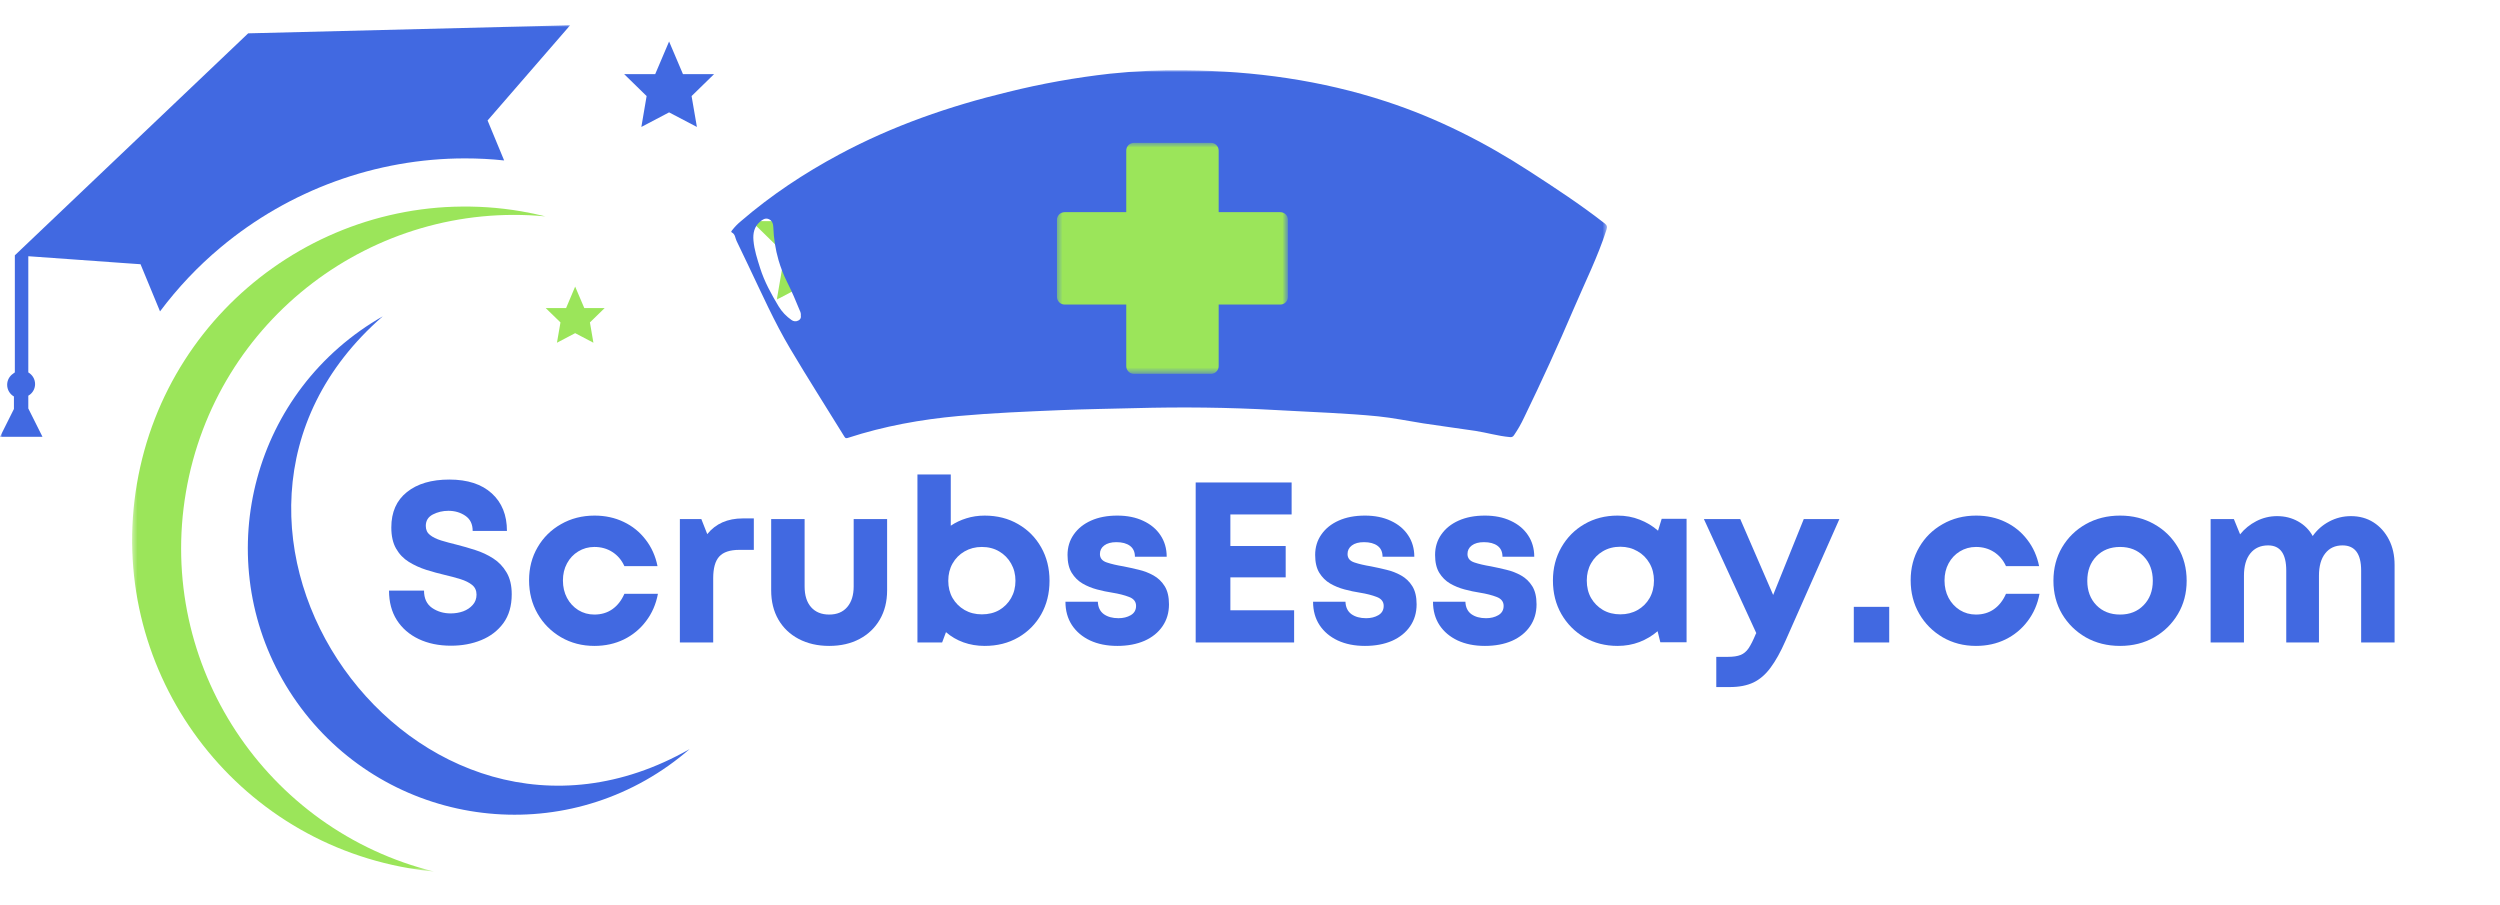 <svg width="500" height="181" viewBox="0 0 500 181" fill="none" xmlns="http://www.w3.org/2000/svg">
<mask id="mask0_5026_8769" style="mask-type:luminance" maskUnits="userSpaceOnUse" x="149" y="33" width="28" height="28">
<path d="M149.333 33.666H177V60.333H149.333V33.666Z" fill="white"/>
</mask>
<g mask="url(#mask0_5026_8769)">
<path d="M163.614 34.541L167.729 44.228H176.952L170.275 50.739L171.854 59.921L163.614 55.578L155.359 59.921L156.937 50.739L150.275 44.228H159.484L163.614 34.541Z" fill="#9BE55A"/>
</g>
<path d="M133.817 8.297L136.593 14.828H142.812L138.317 19.213L139.38 25.391L133.817 22.474L128.271 25.391L129.323 19.213L124.833 14.828H131.041L133.817 8.297Z" fill="#4169E1"/>
<path d="M115.031 57.322L116.859 61.614H120.932L117.984 64.484L118.682 68.546L115.031 66.63L111.391 68.546L112.094 64.484L109.141 61.614H113.219L115.031 57.322Z" fill="#9BE55A"/>
<mask id="mask1_5026_8769" style="mask-type:luminance" maskUnits="userSpaceOnUse" x="26" y="40" width="84" height="135">
<path d="M26.411 40.334H109.333V174.313H26.411V40.334Z" fill="white"/>
</mask>
<g mask="url(#mask1_5026_8769)">
<path fill-rule="evenodd" clip-rule="evenodd" d="M37.182 98.444C31.281 133.069 53.255 166.022 86.817 174.314C85.187 174.163 83.536 173.944 81.885 173.657C45.609 167.486 21.203 133.048 27.38 96.777C33.562 60.501 67.989 36.079 104.26 42.262C105.911 42.548 107.541 42.892 109.14 43.282C74.724 40.001 43.083 63.814 37.182 98.444Z" fill="#9BE55A"/>
</g>
<path fill-rule="evenodd" clip-rule="evenodd" d="M137.917 149.823C83.062 181.063 28.917 104.688 76.552 63.266C75.026 64.141 73.516 65.088 72.052 66.13C48.036 83.167 42.359 116.448 59.385 140.464C76.417 164.484 109.698 170.146 133.714 153.125C135.182 152.083 136.583 150.979 137.917 149.823Z" fill="#4169E1"/>
<mask id="mask2_5026_8769" style="mask-type:luminance" maskUnits="userSpaceOnUse" x="0" y="4" width="115" height="85">
<path d="M0 4.521H114.667V88.334H0V4.521Z" fill="white"/>
</mask>
<g mask="url(#mask2_5026_8769)">
<path fill-rule="evenodd" clip-rule="evenodd" d="M97.516 24.095L100.828 32.09C98.213 31.809 95.604 31.678 93.005 31.678C75.208 31.678 57.854 38.001 44.135 49.47C39.573 53.277 35.521 57.579 32.005 62.277L28.537 53.887L28.104 52.845L24.74 52.611L13.781 51.824L5.974 51.267L5.661 51.246V74.481C6.469 74.954 7.016 75.819 7.016 76.814C7.016 77.658 6.625 78.423 6.005 78.908C5.901 79.001 5.786 79.079 5.661 79.142V81.694L8.5 87.366H0L2.786 81.793V79.298C1.979 78.835 1.432 77.965 1.432 76.965C1.432 76.027 1.906 75.204 2.641 74.72C2.693 74.678 2.734 74.637 2.786 74.606C2.849 74.564 2.901 74.522 2.969 74.481V51.064L49.635 6.668L102.146 5.355L114.021 5.059L97.516 24.095Z" fill="#4169E1"/>
</g>
<path d="M90.201 129.141C87.753 129.141 85.602 128.693 83.742 127.808C81.878 126.923 80.419 125.657 79.367 124.016C78.326 122.381 77.805 120.412 77.805 118.12H84.805C84.805 119.678 85.336 120.829 86.409 121.579C87.492 122.318 88.732 122.683 90.138 122.683C91.023 122.683 91.857 122.548 92.638 122.266C93.414 121.975 94.055 121.548 94.555 120.975C95.055 120.407 95.305 119.725 95.305 118.933C95.305 118.115 95.013 117.469 94.43 116.995C93.857 116.527 93.081 116.136 92.096 115.829C91.122 115.527 90.06 115.24 88.909 114.975C87.727 114.699 86.513 114.365 85.263 113.975C84.013 113.574 82.852 113.048 81.784 112.391C80.711 111.725 79.857 110.839 79.221 109.725C78.581 108.615 78.263 107.204 78.263 105.495C78.263 102.428 79.305 100.068 81.388 98.412C83.471 96.745 86.294 95.912 89.867 95.912C93.518 95.912 96.352 96.839 98.367 98.683C100.378 100.516 101.388 103.016 101.388 106.183H94.534C94.534 104.824 94.044 103.818 93.076 103.162C92.102 102.495 90.971 102.162 89.68 102.162C88.555 102.162 87.518 102.407 86.576 102.891C85.628 103.381 85.159 104.141 85.159 105.183C85.159 105.949 85.435 106.553 85.992 106.995C86.56 107.443 87.31 107.808 88.242 108.1C89.169 108.381 90.201 108.657 91.326 108.933C92.544 109.24 93.794 109.6 95.076 110.016C96.352 110.423 97.539 110.975 98.638 111.683C99.732 112.381 100.622 113.308 101.305 114.475C101.997 115.631 102.346 117.089 102.346 118.85C102.346 121.173 101.789 123.094 100.68 124.62C99.565 126.136 98.096 127.266 96.263 128.016C94.44 128.766 92.419 129.141 90.201 129.141Z" fill="#4169E1"/>
<path d="M118.877 129.182C116.419 129.182 114.195 128.604 112.21 127.452C110.221 126.286 108.658 124.718 107.523 122.744C106.382 120.76 105.814 118.531 105.814 116.057C105.814 113.598 106.382 111.4 107.523 109.452C108.658 107.494 110.221 105.952 112.21 104.827C114.195 103.692 116.429 103.119 118.919 103.119C121.054 103.119 123.002 103.546 124.752 104.39C126.502 105.223 127.96 106.406 129.127 107.932C130.304 109.447 131.096 111.213 131.502 113.223H124.877C124.32 112.005 123.512 111.057 122.46 110.39C121.419 109.723 120.221 109.39 118.877 109.39C117.695 109.39 116.617 109.692 115.648 110.286C114.689 110.869 113.939 111.671 113.398 112.682C112.856 113.682 112.585 114.822 112.585 116.098C112.585 117.39 112.856 118.551 113.398 119.577C113.939 120.593 114.689 121.406 115.648 122.015C116.617 122.614 117.695 122.911 118.877 122.911C120.252 122.911 121.445 122.557 122.46 121.848C123.486 121.13 124.294 120.098 124.877 118.765H131.585C131.195 120.838 130.403 122.656 129.21 124.223C128.028 125.796 126.549 127.015 124.773 127.89C123.007 128.749 121.044 129.182 118.877 129.182Z" fill="#4169E1"/>
<path d="M148.578 103.682H150.765V109.973H147.89C146 109.973 144.651 110.421 143.849 111.307C143.041 112.197 142.64 113.64 142.64 115.64V128.494H135.974V103.807H140.265L141.453 106.827C143.13 104.734 145.505 103.682 148.578 103.682Z" fill="#4169E1"/>
<path d="M165.84 129.182C163.532 129.182 161.496 128.713 159.735 127.786C157.985 126.859 156.631 125.567 155.673 123.911C154.715 122.244 154.235 120.301 154.235 118.077V103.807H160.923V117.286C160.923 119.067 161.35 120.447 162.215 121.432C163.09 122.421 164.298 122.911 165.84 122.911C167.392 122.911 168.595 122.411 169.444 121.411C170.303 120.411 170.735 119.036 170.735 117.286V103.807H177.423V118.077C177.423 120.301 176.933 122.244 175.965 123.911C175.006 125.567 173.657 126.859 171.923 127.786C170.183 128.713 168.157 129.182 165.84 129.182Z" fill="#4169E1"/>
<path d="M196.926 103.12C199.452 103.12 201.686 103.693 203.634 104.828C205.592 105.953 207.124 107.505 208.238 109.474C209.348 111.432 209.905 113.661 209.905 116.161C209.905 118.661 209.348 120.901 208.238 122.87C207.124 124.828 205.592 126.37 203.634 127.495C201.686 128.62 199.452 129.182 196.926 129.182C195.426 129.182 194.014 128.943 192.697 128.474C191.389 128.005 190.223 127.323 189.197 126.432L188.426 128.495H183.488V94.891H190.155V105.141C191.098 104.505 192.139 104.01 193.28 103.661C194.415 103.302 195.634 103.12 196.926 103.12ZM196.363 122.87C197.681 122.87 198.842 122.589 199.842 122.016C200.842 121.432 201.634 120.635 202.217 119.62C202.801 118.594 203.092 117.443 203.092 116.161C203.092 114.87 202.801 113.719 202.217 112.703C201.634 111.677 200.842 110.87 199.842 110.286C198.842 109.693 197.681 109.391 196.363 109.391C195.082 109.391 193.931 109.693 192.905 110.286C191.889 110.87 191.092 111.677 190.509 112.703C189.936 113.719 189.655 114.87 189.655 116.161C189.655 117.443 189.936 118.589 190.509 119.599C191.092 120.599 191.889 121.401 192.905 121.995C193.931 122.578 195.082 122.87 196.363 122.87Z" fill="#4169E1"/>
<path d="M223.464 129.182C221.391 129.182 219.578 128.817 218.026 128.098C216.469 127.364 215.256 126.338 214.381 125.015C213.516 123.682 213.089 122.13 213.089 120.348H219.568C219.61 121.447 220.006 122.275 220.756 122.827C221.516 123.369 222.495 123.64 223.693 123.64C224.636 123.64 225.453 123.442 226.151 123.036C226.86 122.619 227.214 122.005 227.214 121.182C227.214 120.338 226.745 119.739 225.818 119.39C224.886 119.031 223.766 118.744 222.464 118.536C221.474 118.385 220.453 118.171 219.401 117.89C218.36 117.614 217.391 117.218 216.506 116.702C215.631 116.192 214.907 115.473 214.339 114.557C213.782 113.64 213.506 112.452 213.506 110.994C213.506 109.442 213.922 108.072 214.756 106.89C215.589 105.697 216.74 104.775 218.214 104.119C219.698 103.452 221.448 103.119 223.464 103.119C225.433 103.119 227.157 103.468 228.631 104.161C230.115 104.843 231.266 105.801 232.089 107.036C232.922 108.275 233.339 109.713 233.339 111.348H226.985C226.985 110.38 226.651 109.65 225.985 109.161C225.328 108.676 224.427 108.432 223.276 108.432C222.235 108.432 221.422 108.656 220.839 109.098C220.266 109.531 219.985 110.098 219.985 110.807C219.985 111.63 220.443 112.192 221.36 112.494C222.276 112.801 223.37 113.057 224.651 113.265C225.651 113.463 226.683 113.692 227.756 113.952C228.823 114.202 229.808 114.588 230.714 115.098C231.631 115.614 232.37 116.327 232.943 117.244C233.511 118.161 233.797 119.369 233.797 120.869C233.797 122.536 233.365 123.994 232.506 125.244C231.657 126.494 230.453 127.468 228.901 128.161C227.344 128.838 225.532 129.182 223.464 129.182Z" fill="#4169E1"/>
<path d="M246.074 122.057H258.824V128.494H239.137V96.494H258.324V102.89H246.074V109.202H257.137V115.473H246.074V122.057Z" fill="#4169E1"/>
<path d="M272.989 129.182C270.916 129.182 269.104 128.817 267.552 128.098C265.994 127.364 264.781 126.338 263.906 125.015C263.041 123.682 262.614 122.13 262.614 120.348H269.093C269.135 121.447 269.531 122.275 270.281 122.827C271.041 123.369 272.021 123.64 273.218 123.64C274.161 123.64 274.979 123.442 275.677 123.036C276.385 122.619 276.739 122.005 276.739 121.182C276.739 120.338 276.271 119.739 275.343 119.39C274.411 119.031 273.291 118.744 271.989 118.536C271 118.385 269.979 118.171 268.927 117.89C267.885 117.614 266.916 117.218 266.031 116.702C265.156 116.192 264.432 115.473 263.864 114.557C263.307 113.64 263.031 112.452 263.031 110.994C263.031 109.442 263.448 108.072 264.281 106.89C265.114 105.697 266.265 104.775 267.739 104.119C269.224 103.452 270.974 103.119 272.989 103.119C274.958 103.119 276.682 103.468 278.156 104.161C279.64 104.843 280.791 105.801 281.614 107.036C282.448 108.275 282.864 109.713 282.864 111.348H276.51C276.51 110.38 276.177 109.65 275.51 109.161C274.854 108.676 273.953 108.432 272.802 108.432C271.76 108.432 270.948 108.656 270.364 109.098C269.791 109.531 269.51 110.098 269.51 110.807C269.51 111.63 269.968 112.192 270.885 112.494C271.802 112.801 272.896 113.057 274.177 113.265C275.177 113.463 276.208 113.692 277.281 113.952C278.349 114.202 279.333 114.588 280.239 115.098C281.156 115.614 281.896 116.327 282.468 117.244C283.036 118.161 283.323 119.369 283.323 120.869C283.323 122.536 282.89 123.994 282.031 125.244C281.182 126.494 279.979 127.468 278.427 128.161C276.869 128.838 275.057 129.182 272.989 129.182Z" fill="#4169E1"/>
<path d="M296.975 129.182C294.902 129.182 293.089 128.817 291.537 128.098C289.98 127.364 288.766 126.338 287.891 125.015C287.027 123.682 286.6 122.13 286.6 120.348H293.079C293.12 121.447 293.516 122.275 294.266 122.827C295.027 123.369 296.006 123.64 297.204 123.64C298.146 123.64 298.964 123.442 299.662 123.036C300.37 122.619 300.725 122.005 300.725 121.182C300.725 120.338 300.256 119.739 299.329 119.39C298.396 119.031 297.277 118.744 295.975 118.536C294.985 118.385 293.964 118.171 292.912 117.89C291.87 117.614 290.902 117.218 290.016 116.702C289.141 116.192 288.417 115.473 287.85 114.557C287.292 113.64 287.016 112.452 287.016 110.994C287.016 109.442 287.433 108.072 288.266 106.89C289.1 105.697 290.251 104.775 291.725 104.119C293.209 103.452 294.959 103.119 296.975 103.119C298.943 103.119 300.667 103.468 302.141 104.161C303.626 104.843 304.777 105.801 305.6 107.036C306.433 108.275 306.85 109.713 306.85 111.348H300.495C300.495 110.38 300.162 109.65 299.495 109.161C298.839 108.676 297.938 108.432 296.787 108.432C295.745 108.432 294.933 108.656 294.35 109.098C293.777 109.531 293.495 110.098 293.495 110.807C293.495 111.63 293.954 112.192 294.87 112.494C295.787 112.801 296.881 113.057 298.162 113.265C299.162 113.463 300.193 113.692 301.266 113.952C302.334 114.202 303.318 114.588 304.225 115.098C305.141 115.614 305.881 116.327 306.454 117.244C307.021 118.161 307.308 119.369 307.308 120.869C307.308 122.536 306.876 123.994 306.016 125.244C305.167 126.494 303.964 127.468 302.412 128.161C300.855 128.838 299.042 129.182 296.975 129.182Z" fill="#4169E1"/>
<path d="M332.336 103.765H337.315V128.452H332.065L331.523 126.244C330.451 127.161 329.237 127.885 327.878 128.411C326.529 128.921 325.076 129.182 323.523 129.182C321.049 129.182 318.836 128.609 316.878 127.473C314.93 126.322 313.398 124.765 312.273 122.807C311.148 120.838 310.586 118.598 310.586 116.098C310.586 113.64 311.148 111.432 312.273 109.473C313.398 107.505 314.93 105.952 316.878 104.827C318.836 103.692 321.049 103.119 323.523 103.119C325.107 103.119 326.576 103.39 327.94 103.932C329.315 104.463 330.534 105.197 331.607 106.14L332.336 103.765ZM324.065 122.869C325.341 122.869 326.487 122.588 327.503 122.015C328.529 121.432 329.336 120.635 329.919 119.619C330.503 118.593 330.794 117.421 330.794 116.098C330.794 114.822 330.503 113.676 329.919 112.661C329.336 111.635 328.529 110.827 327.503 110.244C326.487 109.65 325.341 109.348 324.065 109.348C322.758 109.348 321.596 109.65 320.586 110.244C319.586 110.827 318.794 111.635 318.211 112.661C317.638 113.676 317.357 114.822 317.357 116.098C317.357 117.421 317.638 118.588 318.211 119.598C318.794 120.598 319.586 121.4 320.586 121.994C321.596 122.577 322.758 122.869 324.065 122.869Z" fill="#4169E1"/>
<path d="M360.756 103.807H367.881L357.089 128.182C356.115 130.4 355.12 132.187 354.11 133.536C353.11 134.895 351.969 135.88 350.693 136.494C349.412 137.104 347.844 137.411 345.985 137.411H343.256V131.369H345.589C346.641 131.369 347.485 131.244 348.11 130.994C348.735 130.755 349.266 130.312 349.714 129.661C350.157 129.005 350.636 128.057 351.151 126.807L351.256 126.619L340.776 103.807H348.047L354.631 118.994L360.756 103.807Z" fill="#4169E1"/>
<path d="M370.76 128.494V121.369H377.843V128.494H370.76Z" fill="#4169E1"/>
<path d="M395.195 129.182C392.737 129.182 390.513 128.604 388.529 127.452C386.539 126.286 384.977 124.718 383.841 122.744C382.701 120.76 382.133 118.531 382.133 116.057C382.133 113.598 382.701 111.4 383.841 109.452C384.977 107.494 386.539 105.952 388.529 104.827C390.513 103.692 392.747 103.119 395.237 103.119C397.372 103.119 399.32 103.546 401.07 104.39C402.82 105.223 404.279 106.406 405.445 107.932C406.622 109.447 407.414 111.213 407.82 113.223H401.195C400.638 112.005 399.831 111.057 398.779 110.39C397.737 109.723 396.539 109.39 395.195 109.39C394.013 109.39 392.935 109.692 391.966 110.286C391.008 110.869 390.258 111.671 389.716 112.682C389.174 113.682 388.904 114.822 388.904 116.098C388.904 117.39 389.174 118.551 389.716 119.577C390.258 120.593 391.008 121.406 391.966 122.015C392.935 122.614 394.013 122.911 395.195 122.911C396.57 122.911 397.763 122.557 398.779 121.848C399.805 121.13 400.612 120.098 401.195 118.765H407.904C407.513 120.838 406.721 122.656 405.529 124.223C404.346 125.796 402.867 127.015 401.091 127.89C399.326 128.749 397.362 129.182 395.195 129.182Z" fill="#4169E1"/>
<path d="M424.02 129.182C421.463 129.182 419.176 128.609 417.166 127.473C415.166 126.322 413.582 124.765 412.416 122.807C411.259 120.838 410.687 118.619 410.687 116.161C410.687 113.661 411.259 111.432 412.416 109.473C413.582 107.505 415.166 105.952 417.166 104.827C419.176 103.692 421.463 103.119 424.02 103.119C426.562 103.119 428.832 103.692 430.832 104.827C432.843 105.952 434.426 107.505 435.582 109.473C436.749 111.432 437.332 113.661 437.332 116.161C437.332 118.619 436.749 120.838 435.582 122.807C434.426 124.765 432.843 126.322 430.832 127.473C428.832 128.609 426.562 129.182 424.02 129.182ZM424.02 122.911C425.947 122.911 427.52 122.286 428.728 121.036C429.947 119.786 430.562 118.161 430.562 116.161C430.562 114.15 429.947 112.515 428.728 111.265C427.52 110.015 425.947 109.39 424.02 109.39C422.072 109.39 420.489 110.015 419.27 111.265C418.062 112.515 417.457 114.15 417.457 116.161C417.457 118.161 418.062 119.786 419.27 121.036C420.489 122.286 422.072 122.911 424.02 122.911Z" fill="#4169E1"/>
<path d="M470.188 103.225C471.896 103.225 473.401 103.641 474.708 104.475C476.01 105.308 477.042 106.464 477.792 107.933C478.542 109.391 478.917 111.079 478.917 112.995V128.495H472.229V114.1C472.229 110.756 470.984 109.079 468.5 109.079C467.026 109.079 465.875 109.615 465.042 110.683C464.208 111.74 463.792 113.225 463.792 115.141V128.495H457.25V114.1C457.25 110.756 456.042 109.079 453.625 109.079C452.109 109.079 450.922 109.615 450.063 110.683C449.214 111.74 448.792 113.225 448.792 115.141V128.495H442.125V103.808H446.771L448.021 106.87C448.896 105.777 449.979 104.891 451.271 104.225C452.573 103.558 453.958 103.225 455.417 103.225C456.969 103.225 458.375 103.579 459.625 104.287C460.875 104.985 461.844 105.954 462.542 107.204C463.401 105.985 464.5 105.016 465.833 104.308C467.177 103.589 468.63 103.225 470.188 103.225Z" fill="#4169E1"/>
<mask id="mask3_5026_8769" style="mask-type:luminance" maskUnits="userSpaceOnUse" x="146" y="14" width="176" height="74">
<path d="M146 14H321.469V88H146V14Z" fill="white"/>
</mask>
<g mask="url(#mask3_5026_8769)">
<path d="M320.942 44.688C316.119 40.922 311.005 37.573 305.875 34.245C296.911 28.438 287.453 23.646 277.281 20.312C264.255 16.042 250.854 14.188 237.177 14.068C232.093 13.984 227.026 14.208 221.974 14.74C215.104 15.51 208.312 16.729 201.599 18.396C189.875 21.229 178.557 25.151 167.895 30.865C160.843 34.646 154.218 39.036 148.156 44.26C147.52 44.786 146.953 45.37 146.448 46.016C146.354 46.141 146.046 46.339 146.349 46.484C147.062 46.839 147.026 47.583 147.302 48.161C148.078 49.792 148.859 51.417 149.64 53.042C152.333 58.661 154.849 64.365 158.041 69.734C161.562 75.672 165.281 81.484 168.901 87.365C169.119 87.708 169.286 87.672 169.604 87.568C176.812 85.219 184.229 83.88 191.765 83.198C198.546 82.583 205.349 82.312 212.151 82.026C217.073 81.823 222.005 81.76 226.927 81.63C236.291 81.375 245.645 81.469 255 82C258.682 82.214 262.364 82.365 266.046 82.573C269.234 82.75 272.421 82.948 275.604 83.266C278.635 83.573 281.619 84.198 284.625 84.667C288.093 85.208 291.583 85.646 295.057 86.172C297.354 86.526 299.593 87.203 301.921 87.412C302.323 87.49 302.625 87.349 302.828 87C303.588 85.891 304.244 84.734 304.812 83.521C308.312 76.318 311.635 69.031 314.781 61.667C317.015 56.438 319.567 51.349 321.307 45.922C321.484 45.354 321.416 45.057 320.942 44.688ZM159.677 64.099C159.458 64.224 159.218 64.276 158.968 64.255C158.713 64.234 158.489 64.146 158.286 63.99C157.239 63.26 156.38 62.349 155.718 61.26C154.255 58.818 152.88 56.333 152.02 53.604C151.453 51.797 150.854 49.99 150.692 48.089C150.567 46.656 150.843 45.318 152.01 44.339C152.489 43.927 153.052 43.531 153.75 43.823C154.432 44.115 154.635 44.755 154.661 45.406C154.739 47.651 155.083 49.859 155.703 52.021C156.145 53.542 156.718 55.005 157.427 56.422C158.375 58.302 159.198 60.229 159.984 62.177C160.135 62.474 160.198 62.786 160.166 63.12C160.213 63.323 160.187 63.51 160.099 63.698C160.005 63.88 159.864 64.016 159.677 64.099ZM251.916 54.333C250.911 56.443 249.224 57.479 246.937 57.625C245.135 57.74 243.338 57.844 241.536 57.932C241.062 57.953 240.942 58.062 240.963 58.594C241.067 61.307 241.27 64.037 240.729 66.729C240.203 69.385 238.099 70.927 235.307 70.688C233.578 70.583 231.88 70.302 230.208 69.833C228.13 69.208 227.088 67.932 226.89 65.787C226.755 64.349 226.791 62.917 226.76 61.484C226.755 60.917 226.718 60.349 226.645 59.786C226.51 58.797 226.541 58.823 225.52 58.812C223.151 58.786 220.77 59.01 218.416 58.542C215.505 57.958 213.921 55.651 214.328 52.724C214.557 51.109 214.713 49.495 215.177 47.922C215.765 45.911 217.099 44.87 219.203 44.672C220.812 44.516 222.416 44.583 224.026 44.531C224.614 44.51 225.203 44.427 225.791 44.391C226.323 44.359 226.171 43.958 226.171 43.672C226.187 41.292 226.213 38.911 226.182 36.536C226.13 33.391 228.203 32.25 230.5 32.198C231.989 32.161 233.484 32.182 234.927 32.526C237.229 33.073 239.052 34.26 239.625 36.729C239.823 37.724 239.937 38.729 239.984 39.74C240.073 40.948 240.13 42.161 240.145 43.37C240.151 43.891 240.364 43.974 240.817 43.969C243.244 43.953 245.671 43.953 248.099 43.969C248.744 43.979 249.38 44.031 250.015 44.13C251.166 44.297 252.359 45.641 252.64 46.974C252.77 47.703 252.823 48.443 252.807 49.188C252.718 50.938 252.698 52.693 251.916 54.333Z" fill="#4169E1"/>
</g>
<mask id="mask4_5026_8769" style="mask-type:luminance" maskUnits="userSpaceOnUse" x="211" y="28" width="47" height="47">
<path d="M211.391 28.568H257.391V74.568H211.391V28.568Z" fill="white"/>
</mask>
<g mask="url(#mask4_5026_8769)">
<path d="M256.052 42.433H243.734V30.11C243.734 29.261 243.036 28.568 242.193 28.568H226.792C225.943 28.568 225.25 29.261 225.25 30.11V42.433H212.932C212.083 42.433 211.391 43.126 211.391 43.969V59.37C211.391 60.219 212.083 60.912 212.932 60.912H225.25V73.235C225.25 74.079 225.943 74.772 226.792 74.772H242.193C243.036 74.772 243.734 74.079 243.734 73.235V60.912H256.052C256.901 60.912 257.594 60.219 257.594 59.37V43.969C257.594 43.126 256.901 42.433 256.052 42.433Z" fill="#9BE55A"/>
</g>
</svg>
